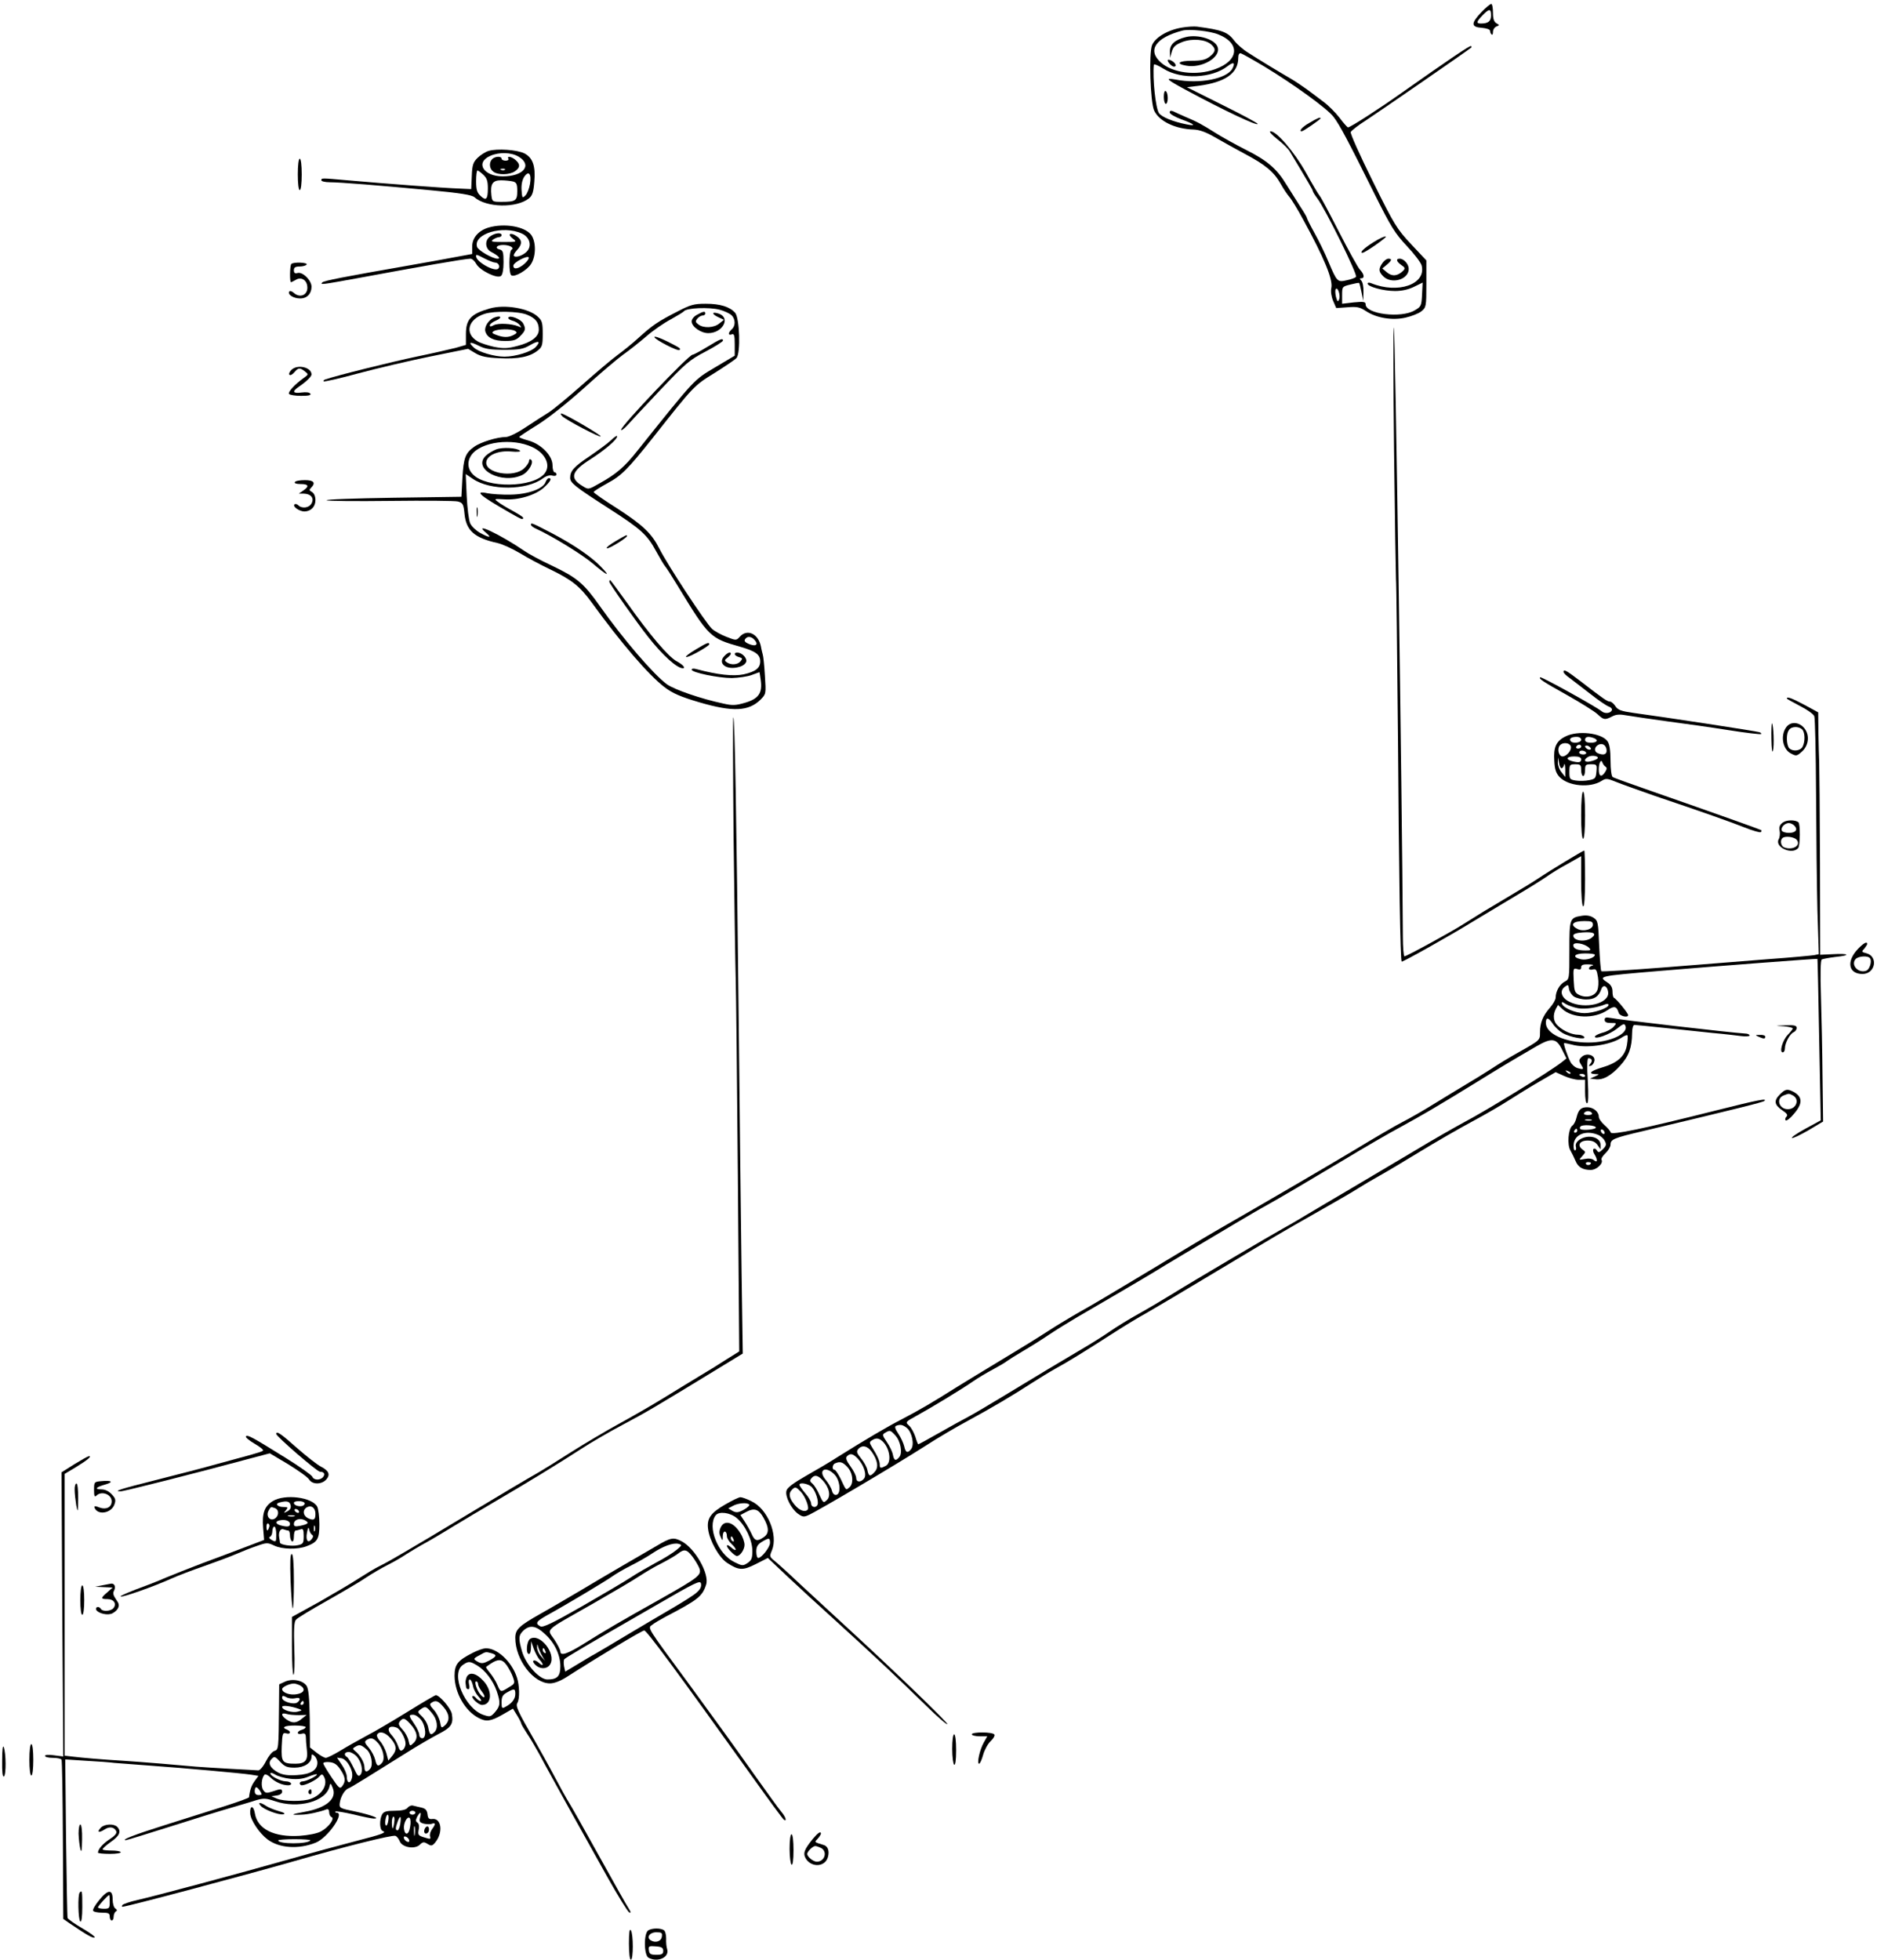<?xml version="1.0" standalone="no"?>
<!DOCTYPE svg PUBLIC "-//W3C//DTD SVG 20010904//EN"
 "http://www.w3.org/TR/2001/REC-SVG-20010904/DTD/svg10.dtd">
<svg version="1.0" xmlns="http://www.w3.org/2000/svg"
 width="958pt" height="1000pt" viewBox="0 0 958 1000"
 preserveAspectRatio="xMidYMid meet">
<g transform="translate(0,1000) scale(0.1,-0.1)"
fill="#000000" stroke="none">
<path d="M7561 9938 c-54 -57 -54 -76 2 -80 23 -2 42 -8 42 -15 0 -6 3 -15 8
-19 4 -4 7 2 7 13 0 12 8 24 18 28 16 6 16 7 0 16 -13 7 -18 23 -18 54 0 25
-4 45 -9 45 -5 0 -28 -19 -50 -42z m49 -17 c0 -29 -14 -41 -51 -41 -26 0 -24
9 8 42 34 35 43 35 43 -1z"/>
<path d="M6031 9859 c-71 -12 -135 -50 -151 -89 -17 -41 -9 -294 11 -335 26
-54 107 -93 200 -96 31 -1 64 -13 109 -39 36 -21 105 -59 153 -85 106 -56 149
-92 184 -154 14 -25 34 -55 44 -66 10 -11 42 -63 70 -115 108 -197 153 -307
144 -349 -4 -17 0 -44 9 -66 l16 -37 57 4 c49 4 63 1 94 -19 54 -36 135 -49
202 -34 31 7 67 21 81 32 25 20 26 24 26 140 l0 120 -77 82 c-73 78 -86 98
-196 321 -65 131 -116 244 -113 252 3 7 38 35 78 60 57 37 518 355 537 371 2
1 2 5 -1 8 -4 5 -113 -69 -353 -238 -117 -83 -263 -177 -275 -177 -3 0 -23 22
-43 49 -21 27 -57 63 -80 80 -23 18 -63 47 -88 66 -25 18 -61 42 -80 53 -47
27 -165 98 -220 134 -26 16 -56 43 -68 59 -34 45 -61 56 -191 73 -14 2 -50 0
-79 -5z m188 -35 c113 -45 104 -134 -17 -177 -96 -35 -216 -20 -277 34 -71 63
-27 127 110 163 35 9 141 -2 184 -20z m235 -164 c150 -91 320 -214 352 -256
31 -40 75 -123 209 -393 85 -170 105 -202 165 -266 38 -40 72 -85 76 -100 24
-96 -121 -146 -258 -90 -10 4 -18 3 -18 -2 0 -16 82 -38 140 -38 36 0 70 8 98
22 l43 21 -3 -61 c-3 -58 -5 -62 -38 -81 -69 -41 -250 -19 -250 31 0 13 -9 15
-60 10 l-60 -7 0 44 c0 43 1 44 42 54 23 6 44 10 45 8 2 -2 7 -23 12 -47 l9
-44 1 45 c1 26 -4 51 -11 58 -9 9 -9 12 0 12 18 0 15 21 -7 44 -11 12 -58 98
-106 191 -48 94 -92 177 -99 185 -7 8 -39 62 -71 120 -60 106 -149 210 -180
210 -10 0 5 -17 34 -40 28 -22 57 -50 64 -63 95 -158 117 -196 117 -201 0 -4
11 -22 24 -39 41 -55 207 -390 197 -400 -5 -5 -26 -13 -47 -17 -48 -11 -50 -9
-94 95 -18 44 -51 111 -72 148 -21 38 -38 72 -38 76 0 3 -15 29 -33 56 -18 28
-49 78 -70 111 -50 83 -99 125 -209 180 -51 26 -122 65 -158 88 -67 42 -86 53
-155 82 -22 10 -48 21 -57 26 -12 5 -18 3 -18 -6 0 -7 27 -23 60 -35 66 -24
79 -36 28 -26 -72 14 -129 38 -143 58 -17 26 -33 177 -26 247 1 5 23 -4 50
-21 89 -56 247 -49 326 13 31 24 41 19 25 -12 -28 -52 -168 -80 -290 -56 -57
10 -47 1 51 -52 193 -104 370 -188 368 -174 0 4 -82 48 -181 97 l-180 90 58 7
c138 18 204 64 204 143 0 16 5 25 13 23 7 -2 61 -32 121 -68z m381 -1187 c-6
-15 -9 -14 -16 11 -4 16 -5 34 -2 40 10 16 26 -31 18 -51z"/>
<path d="M6053 9811 c-57 -14 -83 -38 -82 -74 l1 -32 9 32 c7 25 19 35 54 49
51 19 118 13 147 -13 25 -22 23 -38 -8 -62 -21 -16 -41 -21 -90 -21 -68 0 -86
-15 -30 -25 79 -15 178 42 161 94 -12 40 -99 67 -162 52z"/>
<path d="M5960 9692 c0 -10 21 -32 32 -32 16 0 8 19 -12 30 -11 6 -20 7 -20 2z"/>
<path d="M5940 9506 c0 -20 5 -36 10 -36 6 0 10 13 10 29 0 17 -4 33 -10 36
-6 4 -10 -8 -10 -29z"/>
<path d="M6683 9373 c-36 -20 -56 -43 -39 -43 8 0 96 61 96 66 0 8 -15 2 -57
-23z"/>
<path d="M7010 8764 c-48 -30 -73 -54 -56 -54 13 0 126 79 119 83 -5 3 -33
-10 -63 -29z"/>
<path d="M7056 8658 c-21 -30 -20 -44 4 -68 42 -42 130 -17 130 38 0 24 -25
52 -46 52 -21 0 -17 -15 9 -33 19 -13 20 -17 7 -30 -27 -26 -55 -29 -81 -7
l-24 20 23 19 c26 22 28 31 8 31 -8 0 -22 -10 -30 -22z"/>
<path d="M2494 9230 c-17 -5 -43 -22 -57 -36 -22 -22 -27 -36 -29 -92 l-3 -67
-65 3 c-68 2 -376 25 -566 42 -135 12 -134 12 -134 0 0 -5 19 -10 43 -10 53 0
252 -16 516 -41 151 -14 209 -24 222 -35 60 -54 216 -57 279 -6 17 14 23 32
27 85 7 80 -8 122 -50 144 -37 19 -140 26 -183 13z m154 -30 c70 -43 24 -100
-82 -100 -99 0 -142 71 -63 105 46 20 107 18 145 -5z m-181 -92 c18 -17 23
-32 23 -69 0 -56 -9 -66 -38 -38 -17 16 -22 31 -22 74 0 30 3 55 7 55 4 0 17
-10 30 -22z m238 -47 c-4 -23 -14 -49 -23 -58 -16 -16 -17 -14 -20 26 -2 27 3
52 13 68 23 35 39 16 30 -36z m-87 13 c18 -5 22 -13 22 -49 0 -49 -8 -55 -80
-55 -47 0 -48 1 -52 34 -6 57 6 76 49 76 21 0 48 -3 61 -6z"/>
<path d="M2512 9188 c-17 -17 -15 -49 6 -64 23 -18 83 -17 110 2 27 18 28 36
4 57 -20 18 -47 23 -37 7 3 -5 -3 -10 -14 -10 -12 0 -21 5 -21 10 0 14 -33 13
-48 -2z m65 -54 c-3 -3 -12 -4 -19 -1 -8 3 -5 6 6 6 11 1 17 -2 13 -5z"/>
<path d="M1520 9110 c0 -47 4 -80 10 -80 6 0 10 33 10 80 0 47 -4 80 -10 80
-6 0 -10 -33 -10 -80z"/>
<path d="M2494 8839 c-51 -15 -84 -52 -84 -97 l0 -38 -87 -16 c-49 -9 -155
-29 -238 -43 -337 -59 -430 -77 -440 -86 -13 -13 -4 -12 172 20 323 60 557
101 584 101 9 0 22 -12 30 -27 18 -33 107 -77 126 -61 8 6 13 33 13 70 0 51
-3 61 -20 65 -27 7 -15 23 18 23 34 0 59 -15 43 -24 -14 -9 -15 -123 -1 -131
17 -11 82 27 101 59 26 42 25 115 -1 149 -34 42 -136 59 -216 36z m170 -31
c36 -16 50 -55 31 -84 -15 -23 -60 -42 -72 -30 -4 3 3 16 15 29 29 31 28 53
-3 73 -32 21 -47 8 -17 -14 21 -16 20 -17 -48 -17 -59 0 -68 2 -53 13 9 6 23
12 30 12 7 0 13 5 13 10 0 15 -33 12 -58 -6 -30 -21 -26 -64 6 -80 33 -17 50
-34 32 -34 -27 0 -99 42 -105 60 -21 67 132 113 229 68z m-189 -128 c22 -11
45 -20 52 -20 17 0 27 -20 16 -31 -18 -18 -113 35 -113 63 0 11 0 11 45 -12z
m201 -27 c-31 -26 -56 -30 -56 -9 0 17 73 55 79 42 2 -5 -8 -20 -23 -33z"/>
<path d="M1487 8653 c-8 -7 -9 -93 -2 -93 3 0 14 6 25 12 25 16 54 1 58 -31 7
-44 -35 -66 -69 -35 -10 9 -20 11 -23 6 -9 -15 22 -35 56 -35 35 0 58 24 58
60 0 32 -45 77 -71 70 -14 -4 -19 0 -19 14 0 14 7 19 29 19 17 0 33 5 36 10 7
11 -67 14 -78 3z"/>
<path d="M3455 8409 c-96 -49 -124 -68 -195 -132 -30 -28 -80 -68 -110 -90
-30 -22 -111 -91 -180 -152 -69 -61 -145 -124 -170 -140 -25 -15 -78 -50 -118
-76 -42 -28 -85 -49 -100 -49 -44 0 -129 -26 -162 -50 -45 -32 -54 -56 -60
-160 l-5 -95 -350 -5 c-192 -3 -345 -8 -338 -13 6 -4 154 -5 327 -3 173 2 328
1 343 -3 25 -7 29 -13 34 -65 9 -84 51 -121 168 -147 24 -5 76 -29 115 -52 39
-24 107 -60 151 -81 114 -55 154 -87 216 -172 151 -208 289 -368 370 -430 42
-32 81 -49 179 -78 171 -50 251 -46 312 14 28 29 28 29 22 122 -3 51 -8 100
-11 108 -2 8 -7 26 -9 40 -13 66 -70 93 -108 51 -18 -20 -19 -20 -70 0 -28 11
-60 29 -72 40 -33 31 -228 328 -269 410 -39 77 -84 120 -217 206 -65 41 -118
78 -118 82 0 4 32 24 70 45 71 38 104 71 232 232 210 266 210 266 314 330 54
34 106 69 113 77 22 24 16 205 -7 231 -28 31 -77 46 -150 46 -61 0 -78 -5
-147 -41z m220 10 c22 -6 48 -18 58 -27 21 -19 22 -55 2 -72 -8 -7 -15 -17
-15 -22 0 -6 7 -8 15 -4 12 4 15 -5 15 -52 l0 -57 -101 -60 c-109 -65 -99 -54
-395 -424 -66 -84 -110 -121 -195 -168 -56 -32 -56 -32 -86 -13 -67 40 -57 75
40 136 76 49 137 101 137 118 0 5 -15 -4 -32 -21 -18 -17 -68 -53 -110 -82
-78 -52 -98 -74 -98 -109 0 -26 24 -45 195 -155 167 -107 198 -135 245 -222
18 -33 38 -67 45 -75 7 -8 37 -55 66 -103 157 -258 164 -264 316 -307 80 -23
103 -40 103 -75 0 -34 -23 -52 -84 -66 -53 -11 -131 -3 -243 27 -13 4 -23 2
-23 -3 0 -15 138 -43 205 -43 33 1 78 7 100 15 22 8 41 15 41 15 1 0 4 -19 7
-42 9 -65 -12 -94 -80 -114 -48 -14 -65 -15 -112 -4 -113 24 -249 71 -287 98
-68 50 -223 230 -343 400 -82 116 -115 144 -249 208 -52 24 -113 57 -136 73
-123 84 -267 152 -195 92 32 -27 16 -26 -31 0 -21 12 -43 33 -50 48 -7 14 -15
77 -18 139 l-5 113 37 -25 c89 -60 274 -59 357 3 16 12 35 18 48 14 12 -3 21
-1 21 6 0 6 -4 11 -10 11 -5 0 -10 16 -10 36 0 49 -58 108 -123 126 -26 7 -47
15 -47 18 1 3 43 31 95 63 57 36 150 110 237 188 79 72 168 147 198 169 30 21
83 63 118 93 34 30 91 69 125 87 34 19 64 37 67 41 12 18 130 23 185 8z m-957
-701 c67 -32 95 -93 61 -135 -60 -72 -294 -75 -364 -5 -29 28 -32 67 -9 100
48 68 209 89 312 40z m1130 -980 c24 -24 14 -38 -18 -27 -30 11 -36 20 -23 32
10 11 28 8 41 -5z"/>
<path d="M3558 8394 c-16 -8 -28 -23 -28 -34 0 -27 47 -60 85 -60 72 0 116 77
55 99 -38 13 -40 -1 -3 -18 l28 -13 -24 -19 c-27 -22 -79 -25 -106 -5 -16 12
-17 16 -6 30 7 9 20 16 27 16 8 0 14 5 14 10 0 13 -10 12 -42 -6z"/>
<path d="M3340 8280 c0 -12 120 -74 128 -66 7 8 6 9 -65 45 -35 17 -63 27 -63
21z"/>
<path d="M3610 8230 c-36 -22 -70 -40 -75 -40 -20 0 -365 -363 -365 -383 0 -6
15 4 32 23 17 19 93 101 170 182 126 133 148 152 229 194 49 26 89 51 89 56 0
14 -13 9 -80 -32z"/>
<path d="M2870 7876 c22 -21 190 -109 196 -103 6 5 -186 117 -201 117 -5 0 -3
-6 5 -14z"/>
<path d="M2785 7541 c-11 -35 -91 -64 -180 -65 -44 -1 -97 3 -117 7 -71 15
-39 -12 115 -100 61 -35 67 -37 67 -25 0 4 -24 19 -53 35 -28 15 -62 35 -74
45 -23 17 -22 17 31 14 72 -5 157 21 201 59 34 31 44 49 26 49 -5 0 -12 -9
-16 -19z"/>
<path d="M2433 7385 c0 -22 2 -30 4 -17 2 12 2 30 0 40 -3 9 -5 -1 -4 -23z"/>
<path d="M2710 7322 c0 -5 12 -14 28 -21 77 -35 233 -130 288 -177 73 -62 94
-71 43 -18 -49 52 -140 114 -252 173 -106 55 -107 55 -107 43z"/>
<path d="M3141 7238 c-30 -18 -50 -33 -43 -36 10 -3 102 53 102 63 0 7 -1 7
-59 -27z"/>
<path d="M3110 7031 c0 -9 135 -201 198 -281 73 -93 147 -160 177 -160 16 0 1
18 -30 35 -43 22 -140 137 -254 298 -46 64 -85 117 -87 117 -2 0 -4 -4 -4 -9z"/>
<path d="M3553 6687 c-73 -43 -67 -56 7 -15 33 18 60 36 60 40 0 13 -12 8 -67
-25z"/>
<path d="M3696 6651 c-35 -38 14 -73 77 -54 19 5 33 16 36 28 3 19 -23 45 -46
45 -21 0 -15 -17 9 -23 18 -5 19 -8 8 -21 -14 -18 -48 -21 -70 -6 -13 9 -13
12 3 24 9 7 17 16 17 20 0 12 -17 6 -34 -13z"/>
<path d="M2533 7707 c-18 -7 -43 -22 -55 -34 -67 -68 84 -146 187 -97 34 16
63 68 44 79 -5 4 -9 0 -9 -8 0 -7 -11 -24 -25 -37 -53 -50 -201 -25 -193 33 5
35 62 59 127 53 31 -3 50 -1 45 4 -16 15 -88 19 -121 7z"/>
<path d="M2500 8426 c-97 -28 -122 -55 -122 -131 l0 -55 -52 -15 c-28 -7 -118
-28 -201 -45 -124 -26 -411 -97 -464 -116 -8 -2 -12 -7 -9 -10 3 -3 82 15 174
40 93 25 258 64 366 86 l197 40 37 -22 c28 -17 58 -23 123 -26 95 -5 155 7
195 39 23 18 26 27 26 85 0 56 -3 68 -25 88 -46 43 -169 64 -245 42z m190 -32
c44 -18 60 -39 60 -77 0 -35 -38 -64 -108 -82 -52 -14 -72 -14 -120 -5 -31 7
-69 19 -84 28 -69 40 -50 114 37 141 50 15 171 13 215 -5z m-115 -179 c76 0
96 4 129 23 44 26 58 22 31 -8 -22 -25 -104 -50 -160 -50 -52 0 -131 23 -156
46 -31 28 -22 33 24 10 33 -17 60 -21 132 -21z"/>
<path d="M2524 8380 c-30 -11 -53 -47 -47 -71 9 -32 43 -49 101 -49 43 0 58 5
77 25 27 27 30 37 15 65 -11 21 -67 43 -75 30 -3 -5 5 -12 19 -16 14 -3 31
-13 38 -22 11 -14 10 -15 -7 -7 -34 14 -102 17 -124 6 -15 -8 -21 -9 -21 -1 0
6 14 17 31 24 34 14 27 29 -7 16z m105 -69 c11 -7 10 -11 -7 -20 -26 -14 -53
-14 -89 0 -22 8 -24 12 -13 19 19 12 91 13 109 1z"/>
<path d="M7115 7705 c4 -346 9 -643 10 -660 2 -16 6 -374 10 -795 5 -730 12
-1150 19 -1157 3 -4 250 134 371 209 50 30 142 85 205 123 63 37 135 82 160
99 25 18 75 49 113 69 l67 38 0 -125 c0 -72 4 -127 10 -131 6 -4 10 45 10 139
0 80 -2 146 -4 146 -6 0 -186 -109 -231 -140 -22 -15 -92 -58 -155 -95 -117
-69 -149 -89 -230 -140 -62 -40 -291 -165 -302 -165 -4 0 -8 46 -8 103 -4 711
-39 3099 -46 3106 -3 3 -3 -277 1 -624z"/>
<path d="M1486 8111 c-10 -10 -13 -21 -8 -24 4 -4 16 3 25 14 20 23 27 24 53
4 19 -15 19 -16 -5 -33 -47 -34 -82 -72 -76 -82 3 -5 31 -10 61 -10 38 0 53 3
48 11 -4 7 -22 9 -45 6 -45 -6 -50 5 -13 30 38 26 64 52 64 62 0 38 -75 54
-104 22z"/>
<path d="M1505 7540 c-4 -6 8 -10 29 -10 41 0 46 -11 14 -33 l-23 -16 26 0
c36 -1 54 -23 39 -50 -12 -23 -49 -28 -68 -9 -6 6 -15 8 -19 4 -11 -11 26 -36
51 -36 33 1 56 24 56 58 0 19 -7 35 -17 41 -15 8 -16 12 -5 22 25 26 13 39
-32 39 -25 0 -48 -4 -51 -10z"/>
<path d="M7980 6571 c0 -5 15 -20 33 -32 17 -13 64 -49 104 -80 40 -32 82 -60
93 -64 12 -4 19 -12 17 -18 -5 -17 -36 -21 -53 -6 -26 22 -308 178 -313 173
-8 -8 12 -21 139 -92 69 -39 138 -82 153 -96 32 -30 38 -31 75 -12 21 11 39
12 77 5 28 -5 120 -18 205 -30 85 -11 226 -31 314 -45 87 -14 161 -22 164 -20
3 3 -1 8 -9 10 -14 5 -498 79 -641 98 -64 9 -80 15 -93 34 -8 13 -21 24 -28
24 -14 0 -35 15 -149 103 -76 58 -88 64 -88 48z"/>
<path d="M9120 6436 c0 -3 30 -19 66 -38 36 -18 70 -42 74 -53 4 -11 8 -189 9
-395 1 -206 4 -475 7 -597 l7 -222 -24 -5 c-13 -2 -116 -12 -229 -20 -113 -9
-351 -28 -529 -42 -178 -14 -325 -23 -328 -20 -3 3 -8 62 -11 131 -5 119 -6
127 -29 142 -15 10 -35 14 -59 10 -63 -10 -64 -14 -64 -177 0 -144 0 -147 -24
-159 -26 -14 -46 -50 -46 -81 0 -11 -13 -34 -30 -53 -36 -41 -50 -77 -50 -125
0 -41 2 -39 -115 -105 -38 -21 -99 -58 -135 -82 -36 -23 -92 -58 -125 -77 -33
-20 -108 -65 -166 -101 -58 -36 -130 -77 -160 -92 -30 -15 -142 -80 -249 -145
-179 -107 -440 -259 -687 -401 -54 -31 -215 -127 -358 -214 -143 -86 -300
-180 -350 -207 -49 -28 -126 -74 -170 -103 -44 -29 -150 -94 -235 -145 -85
-51 -186 -113 -225 -137 -125 -79 -199 -122 -280 -164 -78 -40 -188 -105 -330
-194 -38 -25 -112 -68 -163 -97 -63 -36 -95 -60 -98 -75 -8 -29 24 -91 58
-117 24 -17 31 -18 55 -7 51 23 445 256 598 354 60 39 157 96 215 127 120 65
235 133 330 195 36 23 88 55 115 70 61 33 152 89 287 176 57 37 139 87 183
111 44 25 202 119 350 208 149 89 285 171 303 181 18 11 66 38 105 61 40 23
117 67 172 98 55 31 120 69 145 85 25 16 74 45 110 65 36 20 128 75 205 122
77 47 196 116 265 153 69 37 157 88 195 113 39 25 107 67 152 93 l83 48 42
-19 c24 -11 58 -20 76 -20 l32 0 0 -60 c0 -34 4 -60 10 -60 7 0 8 40 4 115 -5
73 -3 115 3 115 18 0 23 -13 10 -28 -10 -13 -9 -14 3 -10 8 2 16 14 18 26 4
29 -42 42 -66 18 -14 -13 -14 -20 -4 -36 17 -27 16 -29 -14 -21 -14 3 -31 18
-38 31 -16 30 -37 93 -33 97 2 1 19 -2 38 -7 73 -21 196 -4 257 36 13 9 26 14
28 11 3 -2 2 -24 -2 -48 -9 -57 -46 -92 -124 -115 -61 -18 -78 -33 -37 -35 21
0 21 -1 -3 -12 l-25 -11 26 -3 c39 -6 80 16 128 69 45 49 60 92 61 166 0 25 5
42 12 42 6 0 74 -7 152 -15 78 -8 188 -20 246 -26 58 -5 124 -13 148 -16 23
-3 42 -1 42 3 0 5 -10 10 -23 10 -78 5 -640 70 -689 80 -21 4 -28 2 -28 -10 0
-11 9 -16 32 -16 30 0 31 0 13 -20 -10 -11 -35 -25 -57 -30 -21 -6 -38 -15
-38 -20 0 -16 75 11 113 41 31 25 38 28 43 14 16 -41 -81 -85 -190 -85 -118 0
-216 45 -216 100 0 30 12 30 34 -2 11 -18 35 -40 51 -49 37 -22 121 -37 111
-21 -4 7 -18 12 -31 12 -31 0 -74 18 -102 44 -25 21 -29 55 -12 88 l11 20 21
-20 c53 -49 164 -52 231 -7 35 24 47 21 58 -14 5 -16 48 -26 48 -11 0 10 -60
83 -72 88 -5 2 -8 17 -8 33 0 19 -8 34 -25 45 -50 33 -47 33 260 59 293 25
809 64 811 62 1 -1 5 -187 9 -413 l8 -411 -79 -43 c-44 -24 -74 -45 -68 -47 6
-2 44 16 85 40 l74 44 -3 229 c-1 126 -5 311 -8 410 -4 117 -2 184 4 188 6 3
38 9 71 13 80 8 69 19 -15 14 l-64 -3 -1 469 c-1 257 -3 488 -4 513 -1 25 -3
92 -4 150 l-1 105 -70 38 c-64 34 -90 44 -90 33z m-990 -1155 c0 -24 -50 -37
-79 -21 -41 21 -24 40 36 40 36 0 43 -3 43 -19z m-6 -66 c-31 -24 -94 -17 -94
11 0 8 16 14 48 16 56 4 73 -6 46 -27z m-14 -51 c12 -12 10 -14 -17 -14 -42 0
-63 9 -63 27 0 18 57 9 80 -13z m30 -36 c0 -15 -42 -29 -71 -23 -48 11 -35 30
21 30 28 0 50 -3 50 -7z m-12 -55 c-10 -2 -18 -9 -18 -15 0 -6 9 -8 20 -5 16
4 20 -2 26 -40 4 -25 2 -54 -4 -67 -13 -30 -55 -40 -90 -24 -25 12 -27 19 -30
76 -3 60 -2 63 18 57 14 -5 20 -2 20 9 0 12 10 16 38 15 20 -1 29 -3 20 -6z
m-95 -158 c12 -8 40 -15 63 -15 42 0 64 15 77 53 10 26 31 16 35 -16 7 -58
-119 -89 -198 -49 -41 20 -52 56 -23 77 16 12 18 11 21 -11 2 -13 13 -31 25
-39z m22 -60 c38 -6 96 3 138 20 9 4 17 3 17 -3 0 -16 -76 -42 -123 -42 -45 0
-108 26 -115 48 -3 11 1 11 19 -1 13 -8 42 -18 64 -22z m-82 -212 l22 -44 -25
-20 c-66 -51 -382 -245 -498 -306 -46 -25 -161 -90 -255 -147 -95 -56 -239
-142 -322 -191 -82 -48 -181 -107 -220 -130 -38 -23 -92 -55 -120 -70 -67 -37
-469 -274 -575 -340 -47 -29 -123 -74 -170 -100 -47 -26 -112 -66 -145 -89
-33 -23 -100 -65 -150 -94 -110 -65 -209 -124 -385 -231 -74 -45 -157 -94
-185 -109 -27 -14 -96 -52 -152 -84 -56 -32 -104 -58 -106 -58 -2 0 -9 17 -15
38 -7 21 -21 47 -32 57 -20 18 -20 19 37 50 73 40 235 138 289 176 23 16 68
43 100 60 33 18 66 37 74 44 8 6 44 29 80 50 36 21 97 59 135 85 39 26 104 66
145 90 111 64 360 210 400 235 33 21 183 110 410 245 58 34 125 74 150 87 72
40 211 122 405 238 99 60 227 134 285 165 111 61 174 97 390 230 128 79 156
96 302 181 78 45 102 42 131 -18z m42 -121 c-3 -3 -11 0 -18 7 -9 10 -8 11 6
5 10 -3 15 -9 12 -12z m75 -12 c0 -5 -7 -7 -15 -4 -8 4 -15 8 -15 10 0 2 7 4
15 4 8 0 15 -4 15 -10z m-3461 -1797 c26 -22 39 -86 21 -108 -18 -22 -28 -18
-35 15 -4 16 -17 45 -30 64 -16 24 -20 36 -12 40 22 9 35 6 56 -11z m-60 -37
c27 -28 39 -90 21 -111 -18 -22 -27 -19 -33 13 -3 15 -17 44 -31 64 -23 34
-24 38 -8 47 24 14 26 14 51 -13z m-73 -24 c43 -30 59 -113 25 -132 -27 -14
-31 -13 -31 8 0 17 -13 46 -41 90 -12 20 -12 24 1 32 18 12 31 12 46 2z m-47
-60 c31 -44 36 -80 16 -102 -24 -27 -31 -25 -38 9 -3 15 -18 42 -33 60 -21 26
-24 34 -14 46 19 23 47 18 69 -13z m-71 -35 c32 -34 47 -84 32 -102 -17 -21
-40 -19 -40 3 0 11 -13 37 -29 59 -22 30 -26 44 -18 52 17 17 31 13 55 -12z
m-53 -43 c29 -31 33 -85 10 -104 -18 -15 -16 -17 -44 43 -13 26 -27 47 -32 47
-14 0 -11 28 4 33 25 11 39 6 62 -19z m-65 -39 c28 -30 34 -97 9 -103 -11 -2
-19 6 -23 22 -3 13 -18 38 -32 55 -42 50 0 74 46 26z m-62 -28 c35 -37 44 -82
22 -102 -17 -16 -19 -14 -38 27 -10 24 -26 49 -35 57 -13 10 -15 17 -6 27 16
20 32 17 57 -9z m-54 -36 c19 -21 35 -70 29 -88 -7 -20 -33 -15 -33 5 0 10
-13 33 -30 52 -16 19 -29 38 -30 43 0 15 47 6 64 -12z m-56 -24 c23 -25 44
-81 34 -91 -14 -14 -42 -4 -66 25 -28 33 -33 58 -14 77 17 17 21 15 46 -11z"/>
<path d="M3744 5735 c4 -335 9 -664 11 -730 2 -66 7 -521 11 -1010 l7 -891
-64 -40 c-35 -23 -95 -60 -134 -83 -38 -23 -122 -74 -185 -113 -63 -39 -168
-99 -232 -134 -64 -35 -174 -100 -245 -145 -70 -45 -143 -90 -162 -101 -50
-28 -230 -135 -369 -219 -68 -41 -149 -89 -180 -108 -31 -18 -93 -55 -137 -81
-44 -26 -100 -58 -125 -70 -25 -12 -74 -42 -110 -65 -36 -24 -127 -77 -202
-120 l-138 -76 0 -150 c0 -83 4 -148 8 -145 5 3 7 64 4 135 -3 94 -1 135 8
145 6 9 78 52 158 97 81 46 172 99 202 120 30 20 80 49 110 64 30 15 73 40 95
55 22 14 67 41 100 59 33 18 98 57 145 86 47 28 141 85 210 125 158 92 331
198 437 267 46 30 140 85 210 122 121 64 170 93 486 286 l128 78 -6 411 c-3
226 -10 814 -15 1306 -11 1031 -20 1523 -27 1530 -3 3 -2 -269 1 -605z"/>
<path d="M9041 6229 c1 -52 4 -75 8 -59 7 24 3 131 -5 139 -2 2 -4 -34 -3 -80z"/>
<path d="M9116 6288 c-30 -43 -17 -112 25 -133 26 -14 30 -13 54 8 36 31 43
84 15 120 -27 34 -72 37 -94 5z m82 -10 c15 -15 16 -63 2 -89 -12 -21 -50 -25
-68 -7 -7 7 -12 28 -12 48 0 41 14 60 45 60 12 0 26 -5 33 -12z"/>
<path d="M7990 6242 c-47 -23 -62 -55 -57 -124 2 -44 9 -64 27 -83 44 -47 156
-57 214 -20 22 14 28 14 77 -6 30 -12 117 -43 194 -70 252 -85 379 -130 458
-161 43 -17 81 -28 84 -24 4 3 4 8 2 10 -4 3 -216 79 -566 201 -100 35 -187
66 -192 70 -6 3 -11 40 -11 83 0 53 -5 84 -15 99 -30 43 -152 57 -215 25z m80
-17 c0 -16 -45 -21 -54 -6 -8 12 4 21 31 21 14 0 23 -6 23 -15z m64 9 c26 -10
18 -24 -14 -24 -20 0 -30 5 -30 15 0 16 17 19 44 9z m-116 -45 c3 -19 -23 -49
-43 -49 -19 0 -29 38 -14 56 16 19 53 14 57 -7z m182 -20 c0 -19 -16 -24 -44
-13 -21 8 -20 31 1 43 22 12 43 -3 43 -30z m-130 21 c0 -5 -7 -10 -16 -10 -8
0 -12 5 -9 10 3 6 10 10 16 10 5 0 9 -4 9 -10z m50 -11 c0 -4 -7 -6 -15 -3 -8
4 -15 10 -15 15 0 4 7 6 15 3 8 -4 15 -10 15 -15z m-25 -19 c3 -5 -3 -10 -14
-10 -12 0 -21 5 -21 10 0 6 6 10 14 10 8 0 18 -4 21 -10z m58 -31 c-4 -4 -20
-11 -35 -14 -31 -8 -39 8 -12 23 19 11 59 3 47 -9z m-83 -4 c0 -16 -12 -18
-47 -9 -35 10 -27 24 12 24 24 0 35 -5 35 -15z m-100 -45 c5 0 11 8 13 18 3 9
5 -1 6 -23 l0 -40 -19 24 c-11 13 -19 35 -19 50 l2 26 4 -27 c2 -16 8 -28 13
-28z m224 8 c8 -5 8 -12 0 -25 -19 -31 -34 -27 -34 10 0 35 12 57 19 35 2 -7
9 -16 15 -20z m-124 -18 c0 -16 5 -30 10 -30 6 0 10 14 10 30 0 27 3 30 31 30
29 0 30 -2 27 -37 -3 -34 -6 -38 -37 -44 -19 -4 -49 -5 -68 -2 -31 5 -33 8
-33 44 0 37 2 39 30 39 27 0 30 -3 30 -30z"/>
<path d="M8070 5840 c0 -73 4 -120 10 -120 6 0 10 47 10 120 0 73 -4 120 -10
120 -6 0 -10 -47 -10 -120z"/>
<path d="M9101 5804 c-17 -12 -22 -23 -18 -43 3 -14 1 -34 -5 -44 -21 -41 70
-81 100 -44 10 12 11 122 1 131 -16 13 -58 13 -78 0z m59 -19 c17 -20 4 -35
-30 -35 -16 0 -32 5 -35 10 -9 15 13 40 35 40 10 0 23 -7 30 -15z m10 -70 c24
-29 -20 -56 -64 -39 -16 6 -22 35 -9 47 12 13 60 7 73 -8z"/>
<path d="M9483 5158 c-61 -64 -49 -128 23 -128 66 0 82 90 19 106 -24 6 -25 8
-10 23 8 10 15 21 15 24 0 15 -18 5 -47 -25z m62 -49 c10 -15 -3 -56 -19 -62
-40 -16 -81 28 -56 58 14 17 66 20 75 4z"/>
<path d="M9103 4763 c26 -2 47 -7 47 -11 0 -3 -11 -18 -25 -32 -27 -28 -45
-90 -26 -90 6 0 11 9 11 20 0 28 26 76 45 83 8 4 15 13 15 22 0 12 -12 15 -57
13 -57 -2 -57 -2 -10 -5z"/>
<path d="M8975 4710 c27 -12 35 -12 35 0 0 6 -12 10 -27 9 -25 0 -26 -1 -8 -9z"/>
<path d="M9084 4415 c-32 -32 -28 -53 13 -81 24 -16 29 -24 21 -32 -7 -7 -8
-15 -4 -19 4 -4 23 10 41 32 47 54 46 88 -2 114 -31 16 -41 14 -69 -14z m67
-5 c36 -20 17 -70 -26 -70 -45 0 -62 54 -22 70 29 11 26 11 48 0z"/>
<path d="M8760 4334 c-377 -95 -534 -127 -539 -113 -2 8 -17 25 -33 39 -15 13
-28 32 -28 42 0 25 -28 48 -59 48 -33 0 -45 -13 -55 -54 -4 -17 -13 -35 -21
-40 -21 -17 -27 -97 -10 -126 8 -14 19 -37 26 -53 13 -33 37 -47 78 -47 30 0
66 34 55 52 -3 5 6 20 20 33 14 13 26 33 26 44 0 27 15 34 165 69 491 117 611
147 620 154 17 15 -30 6 -245 -48z m-635 -14 c4 -6 -5 -10 -20 -10 -15 0 -24
4 -20 10 3 6 12 10 20 10 8 0 17 -4 20 -10z m-2 -37 c-7 -2 -21 -2 -30 0 -10
3 -4 5 12 5 17 0 24 -2 18 -5z m22 -37 c0 -9 -63 -16 -78 -8 -4 2 -5 8 -1 13
7 12 79 8 79 -5z m-95 -16 c0 -5 -5 -10 -11 -10 -5 0 -7 5 -4 10 3 6 8 10 11
10 2 0 4 -4 4 -10z m140 -11 c0 -6 -4 -7 -10 -4 -5 3 -10 11 -10 16 0 6 5 7
10 4 6 -3 10 -11 10 -16z m-36 -9 c14 -5 30 -19 36 -31 10 -18 9 -25 -9 -43
-18 -18 -23 -19 -31 -6 -5 8 -12 11 -17 7 -4 -4 -2 -17 5 -27 17 -28 16 -46
-3 -30 -9 8 -27 10 -47 6 -31 -6 -31 -6 -12 15 18 20 18 21 0 34 -28 21 -13
45 27 45 25 0 39 -7 50 -22 l16 -23 0 22 c1 41 -64 57 -108 27 -15 -11 -21
-23 -18 -35 3 -11 1 -19 -5 -19 -5 0 -8 15 -6 32 5 49 61 72 122 48z m-34
-144 c0 -11 -19 -15 -25 -6 -3 5 1 10 9 10 9 0 16 -2 16 -4z"/>
<path d="M1410 2683 c0 -13 209 -193 223 -193 21 0 28 -12 16 -27 -15 -18 -48
-17 -55 2 -4 8 -64 51 -135 95 -172 107 -197 121 -204 110 -3 -4 18 -22 46
-38 28 -16 47 -32 41 -35 -5 -4 -34 -13 -63 -21 -30 -8 -106 -29 -169 -46 -63
-18 -202 -54 -309 -81 -190 -48 -225 -59 -185 -59 17 0 385 93 655 166 l106
28 94 -56 c52 -32 100 -66 107 -78 16 -26 63 -26 87 0 22 25 14 45 -27 66 -18
9 -73 52 -122 95 -83 74 -106 89 -106 72z"/>
<path d="M379 2528 l-65 -41 4 -725 5 -725 -47 6 c-28 4 -46 3 -46 -3 0 -6 18
-10 39 -10 22 0 42 -4 45 -9 3 -5 6 -190 7 -411 l2 -402 36 -25 c86 -58 114
-74 124 -70 6 2 -21 23 -61 46 -40 23 -75 48 -77 54 -2 7 -5 191 -8 411 l-4
398 106 -7 c58 -3 124 -8 146 -11 22 -2 105 -8 185 -14 168 -12 458 -38 512
-46 l37 -6 -19 -26 c-17 -23 -25 -47 -29 -83 -1 -4 -54 -23 -119 -44 -64 -20
-202 -64 -307 -97 -162 -51 -231 -78 -202 -78 4 0 105 31 225 69 119 38 258
81 307 95 50 15 110 32 133 40 38 11 50 10 95 -5 118 -41 262 -2 279 76 4 18
6 17 16 -8 23 -55 -31 -102 -141 -122 -74 -13 -79 -18 -17 -15 33 1 93 14 126
27 9 3 14 -2 14 -15 0 -11 6 -22 12 -24 19 -7 -16 -54 -55 -74 -18 -10 -64
-19 -108 -22 -131 -8 -215 35 -228 114 -7 43 -27 43 -24 0 2 -34 46 -100 88
-132 60 -45 158 -52 246 -17 61 24 151 153 107 153 -6 0 -9 3 -6 6 3 3 45 -4
93 -15 48 -12 94 -21 103 -21 36 0 -12 18 -94 36 -80 16 -83 18 -80 43 4 32
25 69 46 76 13 5 94 55 335 206 33 20 88 52 122 70 67 34 78 52 69 104 -6 29
-63 95 -82 95 -3 0 -68 -38 -144 -85 -76 -47 -171 -103 -212 -124 -40 -22
-100 -55 -132 -75 -33 -20 -66 -36 -73 -36 -8 0 -29 12 -48 27 l-33 26 -1 146
c-2 109 -6 151 -16 168 -19 29 -74 39 -112 21 l-28 -13 -1 -110 c-2 -223 -2
-223 -24 -230 -11 -3 -30 -27 -43 -53 -13 -26 -31 -47 -39 -46 -8 1 -73 4
-144 8 -71 4 -149 9 -174 11 -72 7 -278 24 -370 30 -116 7 -207 15 -257 21
l-43 5 0 719 0 719 60 36 c56 34 82 56 63 54 -4 0 -38 -19 -74 -41z m1152
-1128 c30 -17 23 -38 -15 -45 -34 -7 -76 7 -76 26 0 10 35 27 58 28 7 1 22 -4
33 -9z m-25 -66 c26 7 32 -5 12 -21 -18 -14 -78 4 -78 23 0 12 4 13 21 4 11
-7 32 -9 45 -6z m44 -24 c0 -5 -5 -10 -11 -10 -5 0 -7 5 -4 10 3 6 8 10 11 10
2 0 4 -4 4 -10z m714 -21 c31 -36 33 -69 7 -93 -18 -16 -19 -15 -25 17 -4 19
-18 47 -32 62 -20 22 -23 30 -12 36 22 15 35 10 62 -22z m-739 -9 c19 -7 18
-8 -5 -14 -28 -8 -80 8 -80 24 0 10 46 4 85 -10z m679 -21 c28 -32 34 -77 14
-97 -19 -19 -25 -15 -32 21 -3 19 -18 45 -32 58 -23 22 -24 24 -8 36 25 18 29
17 58 -18z m-679 -11 l40 1 -24 -19 c-28 -24 -49 -25 -79 -4 -29 20 -29 37 1
28 12 -4 40 -6 62 -6z m624 -24 c25 -32 29 -94 6 -94 -8 0 -15 8 -15 18 0 9
-11 34 -25 54 -30 44 -30 48 -6 48 11 0 29 -12 40 -26z m-55 -21 c35 -38 42
-72 18 -96 -20 -19 -20 -19 -27 11 -3 17 -17 42 -31 57 -20 21 -22 30 -13 41
16 20 25 18 53 -13z m-534 -16 c0 -5 -9 -11 -20 -14 -11 -3 -20 -10 -20 -15 0
-6 9 -8 20 -5 15 4 20 0 21 -16 0 -12 2 -41 5 -65 7 -54 -7 -72 -58 -72 -67 0
-73 8 -70 89 3 66 5 71 23 66 22 -7 26 10 4 19 -31 11 -13 21 40 21 30 0 55
-4 55 -8z m465 -3 c19 -8 45 -55 45 -82 0 -11 -6 -25 -14 -31 -11 -9 -16 -5
-25 21 -6 18 -21 42 -32 54 -29 31 -14 53 26 38z m-31 -55 c31 -36 33 -59 7
-90 l-19 -23 -10 38 c-6 21 -21 49 -33 62 -11 12 -18 27 -14 33 12 20 43 11
69 -20z m-66 -22 c27 -29 39 -82 22 -102 -19 -22 -28 -18 -35 15 -4 17 -18 44
-32 61 -22 25 -24 32 -12 40 22 14 34 11 57 -14z m-56 -35 c23 -20 34 -78 18
-97 -18 -22 -30 -18 -30 8 0 24 -24 64 -49 83 -12 10 -12 13 5 22 19 11 28 9
56 -16z m-53 -33 c26 -28 36 -76 21 -95 -11 -12 -16 -6 -35 35 -13 27 -28 52
-34 55 -18 11 -13 26 9 26 10 0 28 -10 39 -21z m-199 -34 c0 -38 -35 -59 -104
-63 -45 -3 -72 1 -94 12 -43 22 -57 50 -36 70 14 15 18 14 44 -14 23 -25 36
-30 74 -30 49 0 86 24 86 56 0 14 3 14 15 4 8 -7 15 -22 15 -35z m164 -16 c13
-24 17 -44 12 -63 -8 -31 -26 -26 -26 8 0 13 -11 40 -25 60 l-25 37 22 -3 c14
-2 30 -17 42 -39z m-47 -18 c26 -39 29 -60 10 -85 -12 -16 -17 -12 -55 45 -23
34 -42 66 -42 71 0 5 14 8 32 6 24 -2 38 -12 55 -37z m-255 -48 c37 -4 65 0
92 11 22 9 41 14 43 12 7 -6 -53 -36 -72 -36 -8 0 -15 -4 -15 -10 0 -5 5 -10
10 -10 20 0 75 27 89 44 11 13 16 14 22 4 26 -40 -4 -95 -64 -117 -38 -15
-139 -14 -174 1 l-28 12 28 4 c15 2 27 10 27 18 0 17 -7 17 -50 2 -29 -9 -35
-9 -46 7 -13 18 -10 61 6 79 5 4 18 -2 29 -13 24 -24 62 -41 92 -41 11 0 17 5
14 10 -3 6 -15 10 -26 10 -26 0 -79 27 -79 40 0 6 11 3 24 -5 14 -9 48 -19 78
-22z m-154 -63 c11 -18 10 -20 -8 -20 -13 0 -20 7 -20 20 0 11 3 20 8 20 4 0
13 -9 20 -20z m256 -251 c-12 -20 -164 -20 -164 0 0 3 38 6 84 6 46 0 82 -3
80 -6z"/>
<path d="M1575 861 c-3 -5 -1 -12 5 -16 5 -3 10 1 10 9 0 18 -6 21 -15 7z"/>
<path d="M518 2442 c-37 -3 -38 -4 -38 -45 0 -32 3 -38 12 -29 26 26 78 7 78
-29 0 -30 -28 -44 -61 -32 -22 9 -29 9 -27 1 14 -42 86 -31 102 15 8 22 6 31
-14 52 -15 16 -34 25 -53 25 -37 0 -27 12 21 25 44 13 32 22 -20 17z"/>
<path d="M381 2398 c0 -18 4 -53 8 -78 8 -41 9 -39 10 33 0 45 -3 77 -9 77 -5
0 -10 -15 -9 -32z"/>
<path d="M1392 2340 c-42 -26 -55 -61 -49 -136 l5 -62 -97 -37 c-53 -20 -150
-57 -216 -81 -66 -25 -151 -59 -190 -75 -38 -17 -108 -44 -155 -61 -46 -18
-80 -33 -74 -35 12 -4 168 51 257 91 33 15 109 44 170 65 62 22 135 49 162 61
28 12 75 31 105 41 51 18 56 18 90 2 40 -19 119 -21 165 -3 56 21 65 37 65
112 0 38 -5 78 -11 90 -26 48 -165 66 -227 28z m91 -20 c4 -14 -2 -24 -16 -32
-20 -10 -21 -10 -8 5 12 15 11 17 -12 17 -31 0 -45 17 -20 23 37 10 51 6 56
-13z m71 11 c3 -5 -1 -11 -9 -15 -18 -6 -45 2 -45 15 0 12 47 12 54 0z m56
-56 c0 -30 -8 -35 -36 -23 -28 13 -32 43 -7 57 23 12 43 -4 43 -34z m-206 29
c22 -9 20 -41 -3 -54 -25 -13 -45 15 -30 42 11 20 11 20 33 12z m121 -14 c3
-5 2 -10 -4 -10 -5 0 -13 5 -16 10 -3 6 -2 10 4 10 5 0 13 -4 16 -10z m-22
-27 c-7 -2 -21 -2 -30 0 -10 3 -4 5 12 5 17 0 24 -2 18 -5z m-23 -39 c0 -15
-12 -17 -47 -8 -27 7 -30 21 -5 26 27 6 52 -3 52 -18z m80 16 c19 -11 11 -18
-28 -26 -25 -5 -32 -3 -32 9 0 24 34 34 60 17z m-187 -35 c-7 -21 -13 -19 -13
6 0 11 4 18 10 14 5 -3 7 -12 3 -20z m234 -17 c-3 -7 -5 -2 -5 12 0 14 2 19 5
13 2 -7 2 -19 0 -25z m-197 -18 c0 -39 -1 -40 -22 -29 -14 8 -18 14 -10 17 6
2 12 15 12 28 0 13 5 24 10 24 6 0 10 -18 10 -40z m183 -2 c7 -4 6 -12 -3 -23
-19 -23 -31 -4 -23 36 5 25 8 29 11 14 2 -11 9 -23 15 -27z m-122 22 c5 0 9
-11 9 -24 0 -14 5 -28 10 -31 6 -4 10 7 10 24 0 17 4 31 9 31 5 0 16 3 25 6
13 5 16 -2 16 -34 0 -37 -3 -41 -30 -47 -31 -7 -89 2 -91 13 0 4 -2 15 -4 26
-5 27 6 48 22 42 8 -3 19 -6 24 -6z"/>
<path d="M3700 2322 c-73 -42 -93 -71 -86 -124 7 -59 55 -145 97 -173 60 -39
80 -40 147 -6 l61 31 93 -88 c51 -48 167 -155 258 -237 189 -172 312 -287 457
-429 56 -55 105 -98 108 -94 6 5 -274 275 -505 487 -74 68 -184 170 -245 226
-60 57 -121 112 -134 122 -23 19 -24 22 -11 52 32 79 -22 211 -104 250 -23 12
-49 21 -57 21 -8 0 -43 -17 -79 -38z m124 0 c3 -4 -10 -16 -28 -26 -28 -15
-38 -16 -57 -6 l-22 13 24 13 c27 15 75 18 83 6z m73 -67 c29 -51 29 -80 1
-99 -33 -23 -46 -20 -62 17 -8 17 -24 46 -36 64 l-21 32 28 15 c42 23 65 16
90 -29z m-137 -1 c44 -37 80 -113 80 -168 0 -37 -4 -48 -25 -62 -23 -15 -27
-15 -67 5 -84 41 -140 181 -95 239 17 21 73 14 107 -14z m170 -127 c0 -22 -43
-77 -60 -77 -6 0 -10 15 -10 33 0 24 7 36 28 49 37 22 42 22 42 -5z"/>
<path d="M3678 2205 c-8 -18 -8 -31 0 -47 10 -23 11 -22 11 5 1 30 21 28 21
-2 0 -10 11 -28 25 -41 29 -27 25 -42 -5 -15 -11 10 -20 13 -20 7 0 -12 39
-52 51 -52 17 0 39 33 39 57 0 14 -9 41 -21 59 -35 58 -82 71 -101 29z m66
-61 c3 -8 2 -12 -4 -9 -6 3 -10 10 -10 16 0 14 7 11 14 -7z"/>
<path d="M3352 2112 c-35 -20 -110 -64 -167 -97 -57 -33 -157 -92 -222 -131
-65 -38 -156 -92 -203 -118 -112 -63 -130 -81 -130 -124 0 -111 92 -232 177
-232 22 0 53 12 86 33 159 102 384 237 395 237 13 0 161 -201 549 -743 85
-119 159 -220 164 -223 17 -10 9 15 -15 43 -13 15 -72 98 -133 183 -101 143
-200 280 -328 455 -229 311 -220 296 -196 314 11 9 42 27 68 41 165 86 188
104 207 164 18 54 -57 186 -125 221 -41 22 -57 19 -127 -23z m101 -21 c-17
-14 -64 -44 -105 -65 -40 -22 -98 -55 -128 -75 -30 -20 -142 -86 -250 -148
-152 -87 -199 -109 -212 -102 -28 15 -22 25 35 57 100 55 302 176 332 198 17
12 59 37 95 55 36 18 85 46 110 63 54 36 106 55 133 48 19 -5 19 -7 -10 -31z
m81 -34 c13 -17 29 -44 35 -58 13 -36 1 -46 -199 -159 -200 -112 -279 -158
-389 -227 -85 -53 -121 -65 -121 -40 0 8 -14 35 -31 61 -38 57 -59 37 194 181
103 59 212 123 240 142 29 19 79 49 112 65 33 17 71 39 84 49 33 26 46 24 75
-14z m21 -184 c-14 -13 -70 -48 -123 -79 -53 -31 -155 -91 -227 -134 -71 -43
-146 -87 -165 -98 -19 -10 -62 -36 -95 -56 l-60 -36 -6 27 c-3 16 -2 32 1 36
8 9 104 66 455 268 221 128 240 137 243 117 3 -15 -5 -30 -23 -45z m-776 -209
c51 -45 81 -108 81 -167 0 -51 -16 -67 -66 -67 -41 0 -109 75 -129 141 -20 69
-19 84 7 109 32 29 63 25 107 -16z"/>
<path d="M2707 1638 c-19 -10 -25 -78 -7 -78 6 0 10 15 10 33 l1 32 13 -38 c8
-21 21 -46 30 -56 23 -25 20 -38 -4 -16 -23 21 -41 12 -19 -9 25 -26 64 -24
78 3 29 54 -52 157 -102 129z m60 -88 l15 -25 -21 24 c-12 13 -20 33 -20 45 1
19 2 19 6 1 3 -10 12 -31 20 -45z m17 24 c3 -8 2 -12 -4 -9 -6 3 -10 10 -10
16 0 14 7 11 14 -7z"/>
<path d="M1483 1934 c3 -74 8 -138 11 -141 3 -4 6 57 6 135 0 96 -4 142 -11
142 -8 0 -9 -41 -6 -136z"/>
<path d="M520 1910 l-35 -7 45 -2 45 -2 -27 -24 c-35 -30 -35 -35 1 -35 32 0
48 -24 30 -46 -13 -16 -55 -19 -64 -4 -8 13 -25 13 -25 0 0 -17 46 -33 74 -26
14 3 30 16 37 27 9 17 7 26 -9 48 -14 20 -17 32 -10 44 10 19 3 38 -15 36 -7
-1 -28 -5 -47 -9z"/>
<path d="M410 1835 c0 -43 4 -75 10 -75 6 0 10 32 10 75 0 43 -4 75 -10 75 -6
0 -10 -32 -10 -75z"/>
<path d="M2413 1566 c-77 -39 -93 -59 -93 -118 1 -86 53 -178 122 -214 39 -21
62 -18 122 16 l54 31 21 -34 c12 -19 21 -38 21 -41 0 -4 13 -26 28 -49 16 -23
44 -71 64 -107 19 -36 50 -92 68 -125 32 -59 86 -156 281 -505 54 -96 104
-177 111 -179 9 -3 8 3 -3 20 -9 13 -76 132 -149 264 -73 132 -143 256 -155
275 -12 19 -46 80 -75 135 -29 55 -77 141 -105 190 -82 142 -95 170 -84 186
12 20 11 90 -3 130 -27 82 -103 151 -161 148 -12 -1 -41 -11 -64 -23z m95 -2
c30 -9 28 -16 -12 -38 -27 -14 -38 -16 -55 -7 -27 15 -27 17 7 35 32 18 30 18
60 10z m78 -61 c11 -16 26 -43 32 -61 11 -31 10 -34 -21 -52 -41 -26 -42 -26
-58 11 -7 18 -24 45 -37 61 -13 16 -23 30 -21 32 57 43 79 45 105 9z m-150 -2
c41 -25 80 -76 99 -130 20 -59 19 -75 -8 -107 -22 -25 -26 -26 -59 -15 -96 32
-170 210 -106 255 29 20 36 20 74 -3z m194 -145 c0 -26 -18 -49 -51 -66 -17
-10 -19 -7 -19 24 0 28 6 38 28 50 37 21 42 20 42 -8z"/>
<path d="M2382 1443 c-4 -10 -7 -24 -6 -30 1 -7 2 -17 3 -23 0 -5 6 -10 11
-10 6 0 8 11 4 25 -3 14 -2 25 4 25 5 0 12 -14 16 -32 3 -18 16 -42 28 -55 12
-13 17 -23 11 -23 -6 0 -16 7 -23 15 -7 9 -15 13 -18 10 -9 -8 30 -45 48 -45
51 0 55 73 6 124 -36 39 -70 46 -84 19z m58 -37 c0 -7 9 -25 21 -40 20 -26 12
-38 -9 -13 -18 21 -33 67 -22 67 6 0 10 -6 10 -14z"/>
<path d="M4960 1150 c0 -5 18 -10 40 -10 l39 0 -18 -32 c-21 -37 -36 -108 -24
-108 5 0 14 21 21 46 7 25 24 56 38 69 14 13 23 29 19 34 -8 14 -115 14 -115
1z"/>
<path d="M4860 1076 c0 -41 5 -78 10 -81 6 -4 10 23 10 74 0 47 -4 81 -10 81
-6 0 -10 -31 -10 -74z"/>
<path d="M11 1017 c-1 -59 2 -86 9 -82 12 8 11 119 -1 150 -5 12 -8 -15 -8
-68z"/>
<path d="M150 1020 c0 -47 4 -80 10 -80 6 0 10 33 10 80 0 47 -4 80 -10 80 -6
0 -10 -33 -10 -80z"/>
<path d="M1330 786 c16 -20 94 -49 116 -44 13 3 4 9 -26 17 -24 7 -53 19 -64
27 -27 18 -42 18 -26 0z"/>
<path d="M2080 775 c-8 -10 -30 -15 -66 -15 -42 0 -55 -4 -64 -19 -14 -27 -13
-78 3 -84 22 -8 2 -16 -138 -52 -77 -20 -225 -60 -330 -90 -271 -77 -697 -191
-782 -210 -40 -9 -75 -21 -78 -26 -4 -5 -3 -9 0 -9 21 0 625 161 870 231 263
76 508 137 523 131 7 -2 17 -15 22 -27 12 -32 75 -43 102 -19 16 16 22 16 40
5 19 -12 24 -11 40 8 41 51 31 125 -16 119 -16 -2 -22 3 -24 24 -3 21 -10 29
-30 34 -15 3 -34 8 -43 10 -9 3 -22 -2 -29 -11z m40 -25 c0 -5 -7 -10 -15 -10
-8 0 -15 5 -15 10 0 6 7 10 15 10 8 0 15 -4 15 -10z m24 -25 c-5 -20 -2 -25
20 -31 14 -3 33 -4 41 0 19 7 19 -3 0 -28 -8 -11 -13 -27 -10 -37 5 -14 1 -15
-29 -5 -31 9 -34 13 -29 39 4 18 1 32 -7 37 -9 6 -9 12 -1 29 16 28 23 27 15
-4z m-162 -15 c-2 -16 -8 -28 -12 -25 -9 5 -1 55 9 55 4 0 6 -13 3 -30z m30
-10 c-2 -16 -6 -30 -8 -30 -2 0 -4 14 -4 30 0 17 4 30 8 30 5 0 7 -13 4 -30z
m31 -7 c-3 -18 -9 -33 -14 -33 -12 0 -11 13 1 46 13 34 19 28 13 -13z m50 -16
c-6 -40 -26 -46 -31 -9 -4 27 17 67 29 55 5 -5 6 -25 2 -46z m24 -39 c-2 -13
-4 -5 -4 17 -1 22 1 32 4 23 2 -10 2 -28 0 -40z m-29 -27 c3 -8 -1 -12 -9 -9
-7 2 -15 10 -17 17 -3 8 1 12 9 9 7 -2 15 -10 17 -17z"/>
<path d="M2167 666 c-6 -16 2 -28 14 -20 12 7 11 34 0 34 -5 0 -11 -6 -14 -14z"/>
<path d="M401 643 c1 -27 5 -61 9 -78 6 -22 8 -9 9 48 1 45 -3 77 -9 77 -5 0
-9 -21 -9 -47z"/>
<path d="M515 674 c-22 -23 -12 -29 18 -10 26 18 52 13 61 -10 3 -9 -9 -23
-34 -39 -34 -22 -60 -51 -60 -69 0 -3 27 -6 61 -6 33 0 58 4 55 9 -3 5 -24 8
-46 8 -22 0 -42 2 -46 5 -3 3 15 20 40 38 46 31 57 55 34 78 -17 17 -64 15
-83 -4z"/>
<path d="M4149 617 c-46 -57 -52 -75 -35 -103 31 -46 99 -40 112 11 8 31 -1
54 -21 60 -52 16 -49 14 -31 33 9 10 16 22 16 25 0 15 -16 4 -41 -26z m42 -47
c34 -19 18 -70 -22 -70 -18 0 -49 25 -49 40 0 12 29 40 41 40 6 0 19 -5 30
-10z"/>
<path d="M4030 566 c0 -41 5 -78 10 -81 6 -4 10 23 10 74 0 47 -4 81 -10 81
-6 0 -10 -31 -10 -74z"/>
<path d="M407 343 c-11 -10 -8 -141 3 -148 6 -4 10 23 10 74 0 81 -1 87 -13
74z"/>
<path d="M507 305 c-21 -25 -35 -50 -32 -55 3 -6 24 -10 46 -10 32 0 39 -3 39
-20 0 -11 5 -20 10 -20 6 0 10 9 10 19 0 11 5 23 11 27 8 4 7 9 -2 15 -8 5
-14 25 -14 46 0 53 -23 53 -68 -2z m53 -10 c0 -32 -2 -35 -30 -35 -16 0 -30 3
-30 7 0 7 51 63 57 63 2 0 3 -16 3 -35z"/>
<path d="M3210 83 c0 -49 4 -83 10 -83 13 0 13 130 0 150 -7 10 -10 -11 -10
-67z"/>
<path d="M3309 150 c-24 -14 -23 -127 1 -140 48 -26 108 3 95 44 -4 12 -6 36
-5 55 0 19 -5 38 -12 42 -17 11 -59 11 -79 -1z m69 -32 c-3 -25 -33 -34 -57
-19 -23 15 -5 41 29 41 27 0 31 -3 28 -22z m7 -73 c0 -16 -7 -20 -35 -20 -29
0 -36 4 -38 23 -3 21 0 23 35 20 30 -2 38 -7 38 -23z"/>
</g>
</svg>
